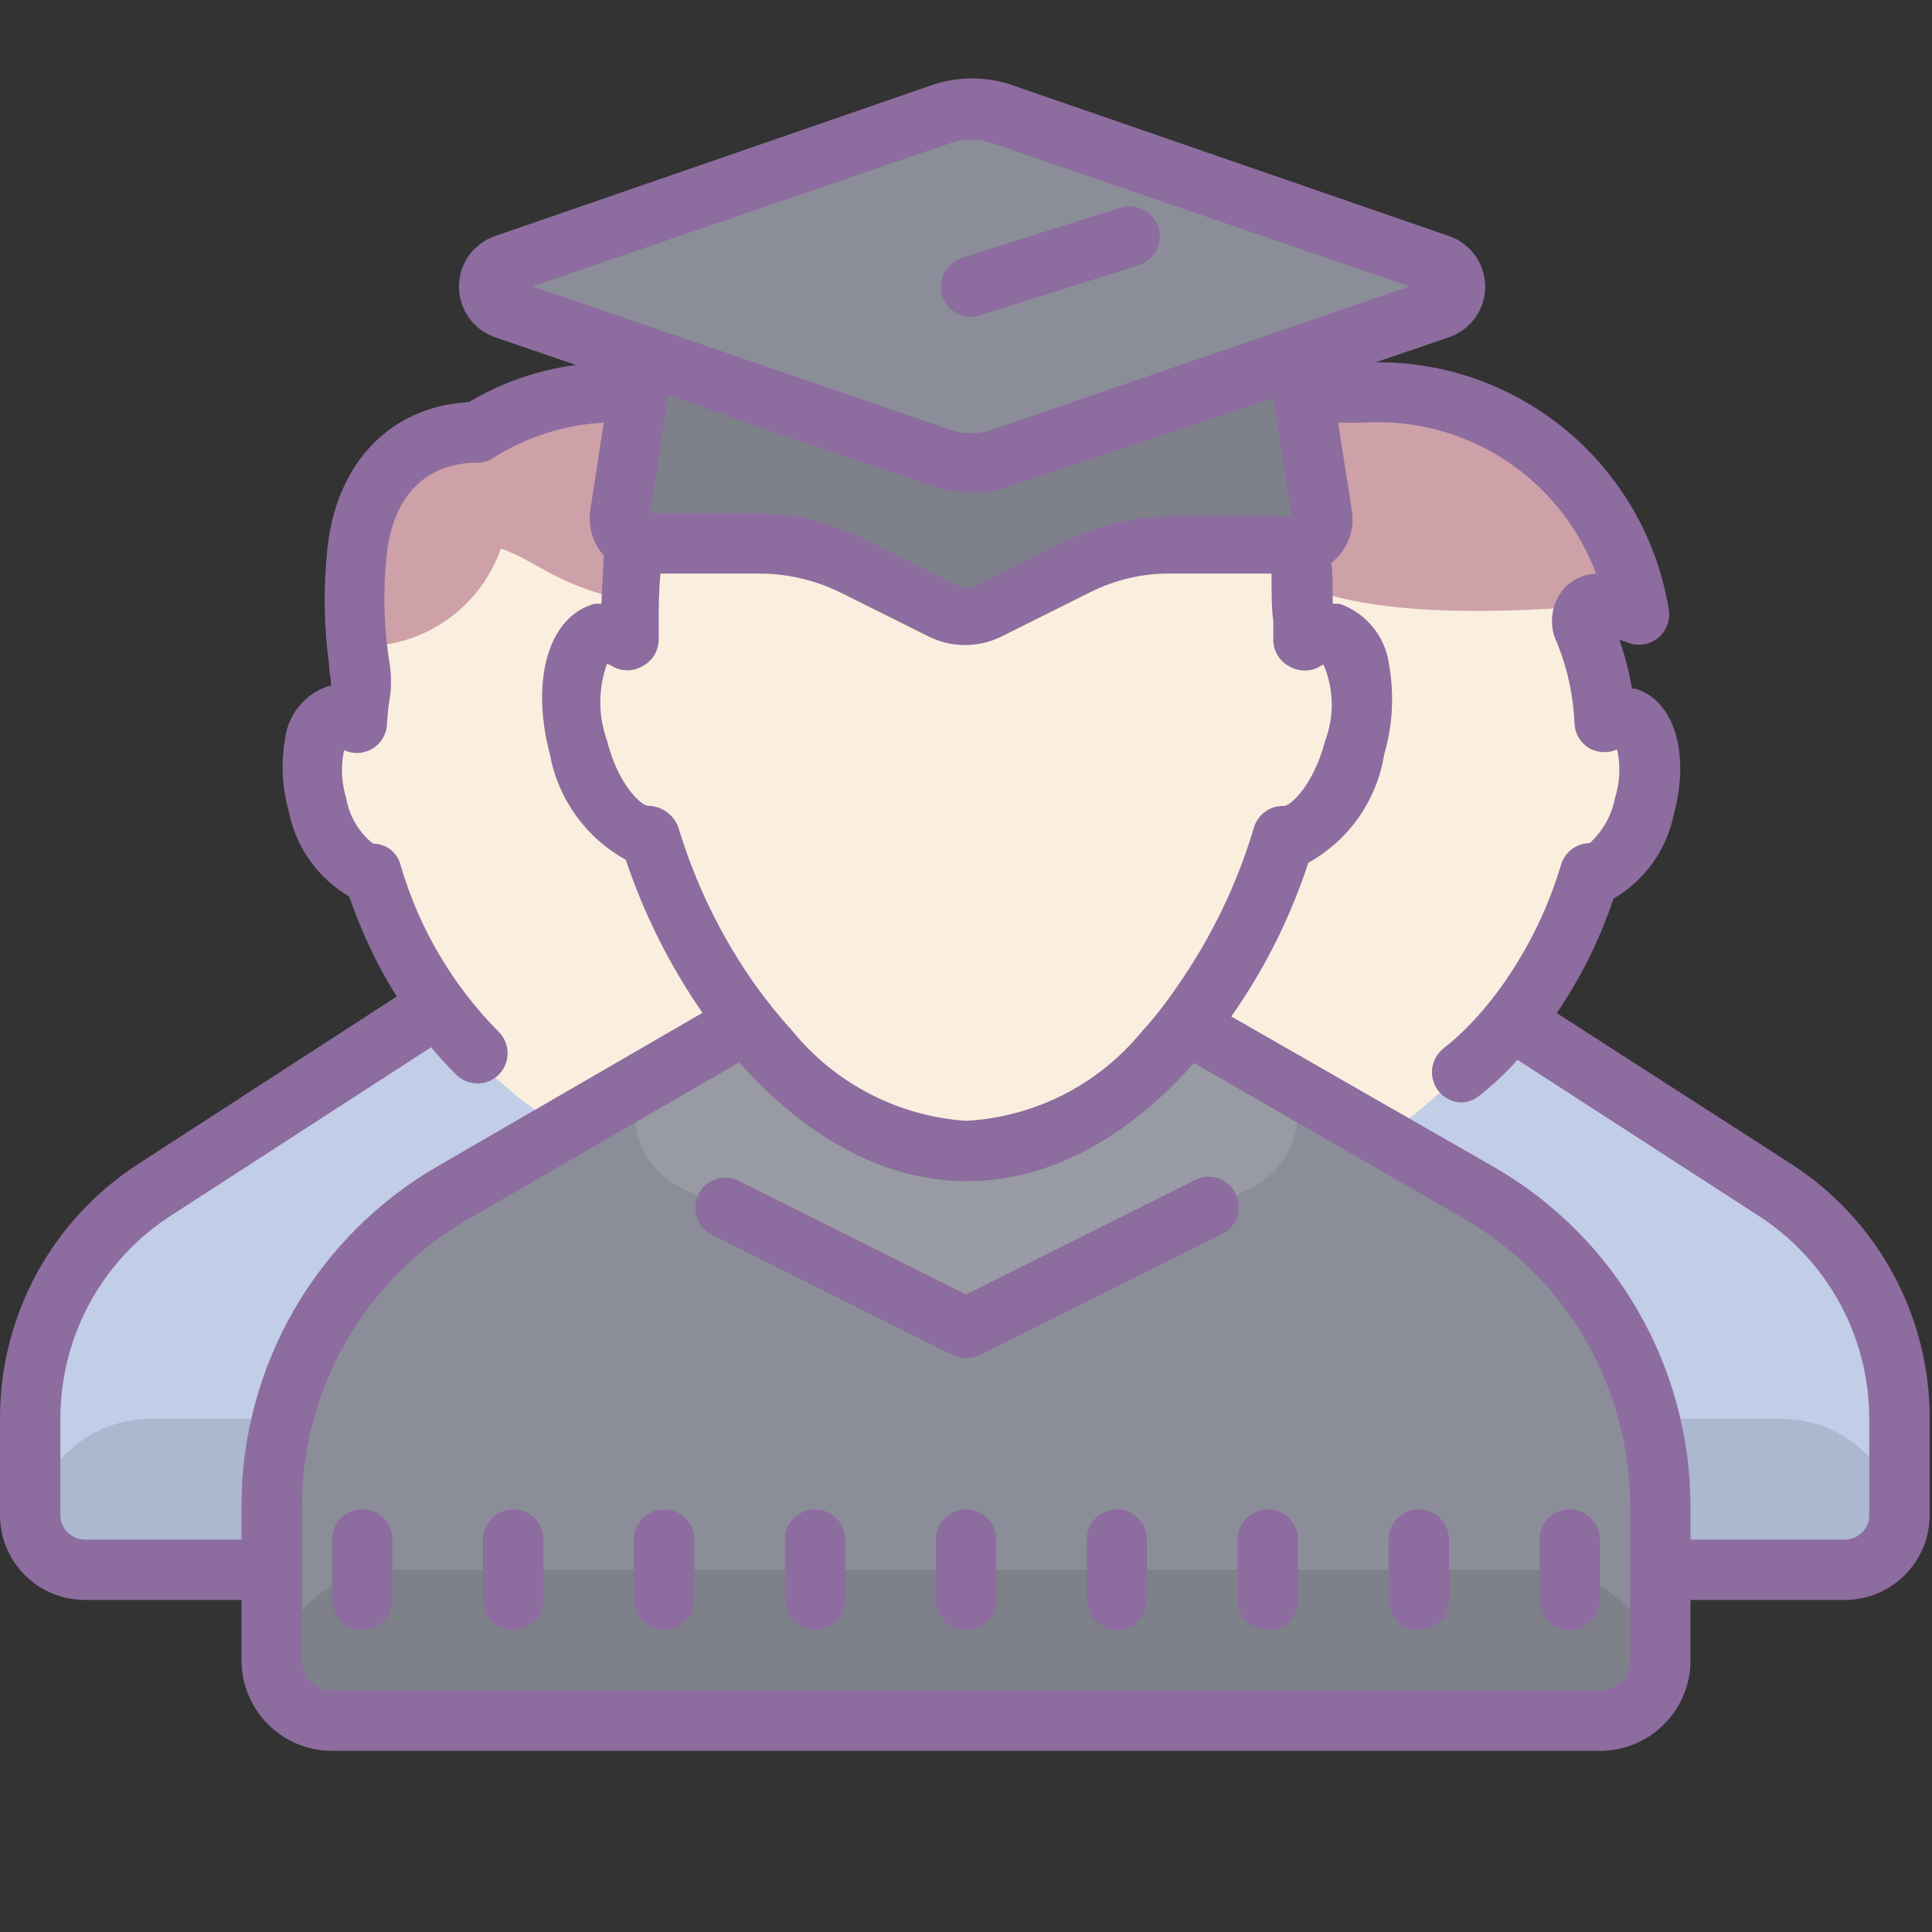 <?xml version="1.0" encoding="UTF-8"?>
<svg xmlns="http://www.w3.org/2000/svg" xmlns:xlink="http://www.w3.org/1999/xlink" viewBox="0 0 64 64" version="1.1">
<rect x="0" y="0" width="64" height="64" fill="#333333" stroke="none"/>
<g id="surface1">
<path style=" fill:#FAEFDE;" d="M 35.441 29.281 C 35.219 29.281 34.531 28.711 34.172 27.352 C 33.809 25.988 34.172 25.07 34.301 25.031 C 34.301 25.031 35.621 24.801 35.641 24.539 C 35.66 24.156 35.703 23.777 35.77 23.398 C 35.809 22.996 35.789 22.59 35.711 22.191 C 35.527 20.934 35.496 19.664 35.621 18.398 C 35.852 16.051 37.23 14.648 39.32 14.648 C 39.48 14.648 39.633 14.598 39.762 14.5 C 41.172 13.629 42.801 13.172 44.461 13.18 L 45.199 13.18 C 49.672 13.18 52.891 15.461 54.199 19.488 C 53.691 19.43 53.859 19.789 53.5 20.141 C 53.141 20.488 52.262 20.629 52.59 21.539 C 52.98 22.496 53.207 23.508 53.25 24.539 C 53.25 24.801 54.57 24.34 54.578 24.34 C 54.953 25.297 55.004 26.352 54.719 27.34 C 54.359 28.699 53.66 29.27 53.449 29.27 C 53.125 29.277 52.84 29.488 52.738 29.801 C 52.117 31.914 51.043 33.863 49.59 35.52 C 52.672 37.25 43.762 39.121 43.34 39.121 C 39.531 39.121 37.391 33.969 36.148 29.801 C 36.055 29.488 35.766 29.277 35.441 29.281 Z "/>
<path style=" fill:#CDA1A7;" d="M 36.359 21.398 C 38.289 21.27 39.957 20 40.59 18.172 C 42.531 18.82 43.172 20.75 52.219 20.109 C 53.121 20.051 53.219 20.359 53.512 20.109 C 53.801 19.859 53.039 18.809 53.512 18.859 C 52.418 15.207 48.957 12.781 45.148 13 L 44.469 13 C 42.93 12.996 41.422 13.422 40.109 14.23 C 39.992 14.32 39.848 14.371 39.699 14.371 C 37.77 14.371 36.488 15.672 36.27 17.852 C 36.156 19.023 36.188 20.203 36.359 21.371 Z "/>
<path style=" fill:#C2CDE7;" d="M 63 47.73 L 63 50.121 C 63 51.16 62.16 52 61.121 52 L 19 52 C 17.898 52 17 52.102 17 51 L 17 48.73 C 16.996 45.105 18.895 41.742 22 39.871 L 31.449 34.18 C 33.84 37.18 37 39.352 40.5 39.352 C 44 39.352 47.16 37.199 49.551 34.18 L 59 39.879 C 62.102 41.75 63 44.109 63 47.73 Z "/>
<path style=" fill:#FAEFDE;" d="M 11.441 29.281 C 11.219 29.281 10.531 28.711 10.172 27.352 C 9.809 25.988 10.172 25.07 10.301 25.031 C 10.301 25.031 11.621 24.801 11.641 24.539 C 11.66 24.156 11.703 23.777 11.77 23.398 C 11.809 22.996 11.789 22.59 11.711 22.191 C 11.527 20.934 11.496 19.664 11.621 18.398 C 11.852 16.051 13.23 14.648 15.32 14.648 C 15.48 14.648 15.633 14.598 15.762 14.5 C 17.172 13.629 18.801 13.172 20.461 13.18 L 21.199 13.18 C 25.672 13.18 28.891 15.461 30.199 19.488 C 29.691 19.43 29.859 19.789 29.5 20.141 C 29.141 20.488 28.262 20.629 28.59 21.539 C 28.98 22.496 29.207 23.508 29.25 24.539 C 29.25 24.801 30.57 24.34 30.578 24.34 C 30.953 25.297 31.004 26.352 30.719 27.34 C 30.359 28.699 29.66 29.27 29.449 29.27 C 29.125 29.277 28.84 29.488 28.738 29.801 C 28.117 31.914 27.043 33.863 25.59 35.52 C 28.672 37.25 19.762 39.121 19.34 39.121 C 15.531 39.121 13.391 33.969 12.148 29.801 C 12.055 29.488 11.766 29.277 11.441 29.281 Z "/>
<path style=" fill:#ACB7D0;" d="M 59 47 L 21 47 C 18.789 47 17 48.789 17 51 C 17 51.551 17.449 52 18 52 L 62 52 C 62.551 52 63 51.551 63 51 C 63 48.789 61.211 47 59 47 Z "/>
<path style=" fill:#C2CDE7;" d="M 47 48.148 L 47 50.539 C 47 51.578 46.16 52.422 45.121 52.422 L 3 52.422 C 1.895 52.422 1 51.523 1 50.422 L 1 48.148 C 1 44.531 1.898 41.148 5 39.289 L 14.449 33.602 C 16.84 36.602 20 38.77 23.5 38.77 C 27 38.77 30.16 36.621 32.551 33.602 L 42 39.289 C 45.105 41.164 47.004 44.523 47 48.148 Z "/>
<path style=" fill:#CDA1A7;" d="M 12.359 21.398 C 14.289 21.27 15.957 20 16.59 18.172 C 18.531 18.82 19.172 20.75 28.219 20.109 C 29.121 20.051 29.219 20.359 29.512 20.109 C 29.801 19.859 29.039 18.809 29.512 18.859 C 28.418 15.207 24.957 12.781 21.148 13 L 20.469 13 C 18.93 12.996 17.422 13.422 16.109 14.23 C 15.992 14.32 15.848 14.371 15.699 14.371 C 13.77 14.371 12.488 15.672 12.27 17.852 C 12.156 19.023 12.188 20.203 12.359 21.371 Z "/>
<path style=" fill:#ACB7D0;" d="M 43 47 L 5 47 C 2.789 47 1 48.789 1 51 C 1 51.551 1.449 52 2 52 L 46 52 C 46.551 52 47 51.551 47 51 C 47 48.789 45.211 47 43 47 Z "/>
<path style=" fill:#8B8E98;" d="M 55 48.441 L 55 56.441 L 9 56.441 L 9 48.441 C 9 44.891 10.859 41.602 13.898 39.77 L 23.141 34.199 C 25.48 37.199 28.57 39.262 32 39.262 C 35.43 39.262 38.52 37.148 40.859 34.199 L 50.102 39.77 C 53.141 41.602 55 44.891 55 48.441 Z "/>
<path style=" fill:#989BA3;" d="M 41.449 39.352 L 32 44.07 L 22.551 39.34 C 21.758 38.945 21.203 38.191 21.059 37.312 C 20.914 36.438 21.203 35.547 21.828 34.922 L 21.879 34.871 L 42.121 34.871 L 42.172 34.922 C 42.801 35.547 43.09 36.441 42.949 37.32 C 42.805 38.199 42.246 38.953 41.449 39.352 Z "/>
<path style=" fill:#FAEFDE;" d="M 20.789 27 C 20.52 27 19.66 26.289 19.199 24.602 C 18.738 22.91 19.199 21.77 19.371 21.711 C 19.371 21.711 21.02 21.422 21.031 21.09 C 21.055 20.617 21.105 20.145 21.191 19.68 C 21.238 19.18 21.215 18.676 21.121 18.18 C 20.891 16.629 20.852 15.059 21 13.5 C 21.289 10.578 23 8.828 25.602 8.828 C 25.797 8.832 25.992 8.77 26.148 8.648 C 27.906 7.566 29.934 6.992 32 7 L 32.922 7 C 38.48 7 42.5 9.84 44.141 14.859 C 43.512 14.789 43.719 15.23 43.27 15.66 C 42.82 16.09 41.719 16.27 42.141 17.398 C 42.641 18.586 42.934 19.852 43 21.141 C 43 21.469 44.641 20.891 44.66 20.891 C 45.129 22.09 45.191 23.414 44.828 24.648 C 44.379 26.34 43.512 27.051 43.238 27.051 C 42.836 27.059 42.48 27.324 42.359 27.711 C 40.781 32.891 36.738 38.141 32 38.141 C 27.262 38.141 23.219 32.891 21.672 27.699 C 21.57 27.293 21.207 27.008 20.789 27 Z "/>
<path style=" fill:#CDA1A7;" d="M 21.129 18.27 C 23.719 18.094 25.949 16.391 26.801 13.941 C 29.398 14.809 30.27 17.41 42.398 16.539 C 43.602 16.449 43.781 16.879 44.129 16.539 C 44.48 16.199 43.5 14.801 44.129 14.871 C 42.488 9.84 38.48 7 32.922 7 L 32 7 C 29.934 6.992 27.906 7.566 26.148 8.648 C 25.992 8.77 25.797 8.832 25.602 8.828 C 23 8.828 21.301 10.578 21 13.5 C 20.848 15.074 20.887 16.656 21.121 18.219 Z "/>
<path style=" fill:#7E8189;" d="M 51 52 L 13 52 C 10.789 52 9 53.789 9 56 C 9 56.551 9.449 57 10 57 L 54 57 C 54.551 57 55 56.551 55 56 C 55 53.789 53.211 52 51 52 Z "/>
<path style=" fill:#7E8189;" d="M 21.191 12.73 L 20.531 17.059 C 20.488 17.309 20.559 17.562 20.723 17.758 C 20.887 17.949 21.129 18.059 21.379 18.059 L 25.199 18.059 C 26.289 18.051 27.367 18.301 28.34 18.789 L 31.262 20.25 C 31.746 20.492 32.316 20.492 32.801 20.25 L 35.719 18.789 C 36.688 18.281 37.758 18.012 38.852 18 L 42.941 18 C 43.191 18 43.434 17.891 43.598 17.695 C 43.762 17.504 43.832 17.25 43.789 17 L 43.09 12.422 "/>
<path style=" fill:#8B8E98;" d="M 31.16 15.191 L 16.691 10.191 C 16.375 10.086 16.164 9.789 16.164 9.461 C 16.164 9.129 16.375 8.836 16.691 8.73 L 31.16 3.73 C 31.809 3.508 32.512 3.508 33.16 3.73 L 47.629 8.73 C 47.945 8.836 48.156 9.129 48.156 9.461 C 48.156 9.789 47.945 10.086 47.629 10.191 L 33.16 15.191 C 32.512 15.41 31.809 15.41 31.16 15.191 Z "/>
<path style=" fill:#8D6C9F;" d="M 59.34 38.559 L 51.57 33.559 C 52.367 32.391 53 31.113 53.449 29.77 C 54.488 29.164 55.219 28.141 55.449 26.961 C 56 24.961 55.449 23.16 54.148 22.809 L 54.059 22.809 C 53.969 22.258 53.828 21.715 53.641 21.191 L 53.93 21.289 C 54.27 21.422 54.648 21.359 54.93 21.129 C 55.223 20.887 55.355 20.5 55.27 20.129 C 54.469 15.41 50.367 11.969 45.578 12 L 48 11.172 C 48.715 10.926 49.199 10.254 49.199 9.496 C 49.199 8.738 48.715 8.066 48 7.82 L 33.531 2.82 C 32.668 2.523 31.73 2.523 30.871 2.82 L 16.398 7.82 C 15.684 8.066 15.203 8.738 15.203 9.496 C 15.203 10.254 15.684 10.926 16.398 11.172 L 19.078 12.09 C 17.824 12.254 16.617 12.672 15.531 13.32 C 12.949 13.461 11.129 15.32 10.84 18.219 C 10.711 19.477 10.73 20.746 10.898 22 C 10.898 22.238 10.969 22.531 10.961 22.59 L 10.961 22.73 L 10.871 22.73 C 10.09 22.992 9.531 23.684 9.441 24.5 C 9.301 25.297 9.348 26.113 9.57 26.891 C 9.805 28.07 10.531 29.094 11.57 29.699 C 11.965 30.859 12.492 31.973 13.141 33.012 L 4.578 38.559 C 1.715 40.41 -0.012 43.59 0 47 L 0 50.211 C 0.012 51.754 1.266 53 2.809 53 L 8 53 L 8 55 C 8 56.656 9.344 58 11 58 L 53 58 C 54.656 58 56 56.656 56 55 L 56 53 L 61.109 53 C 62.66 53 63.922 51.742 63.922 50.191 L 63.922 47 C 63.934 43.59 62.207 40.41 59.34 38.559 Z M 37.801 34.199 C 36.363 35.945 34.258 37.008 32 37.129 C 29.742 36.973 27.652 35.887 26.23 34.129 C 25.789 33.645 25.379 33.133 25 32.602 C 23.883 31.016 23.027 29.258 22.469 27.398 C 22.312 26.98 21.918 26.703 21.469 26.691 C 21.238 26.691 20.469 25.988 20.109 24.531 C 19.812 23.711 19.812 22.809 20.109 21.988 C 20.172 22.008 20.227 22.035 20.281 22.07 C 20.59 22.25 20.969 22.25 21.281 22.07 C 21.598 21.906 21.801 21.586 21.82 21.23 L 21.82 20.621 C 21.82 20.238 21.82 19.551 21.879 19 L 25.148 19 C 26.078 19 26.996 19.215 27.828 19.621 L 30.75 21.078 C 31.52 21.465 32.422 21.465 33.191 21.078 L 36.109 19.621 C 36.957 19.195 37.895 18.98 38.84 19 L 42.121 19 C 42.121 19.539 42.121 20.199 42.18 20.578 L 42.18 21.238 C 42.199 21.598 42.402 21.918 42.719 22.078 C 43.031 22.258 43.41 22.258 43.719 22.078 L 43.84 22.012 C 44.188 22.812 44.207 23.719 43.898 24.539 C 43.512 26 42.77 26.68 42.539 26.699 C 42.082 26.68 41.672 26.973 41.539 27.41 C 40.984 29.277 40.133 31.043 39.02 32.641 C 38.652 33.191 38.246 33.711 37.801 34.199 Z M 42.18 13.199 L 42.781 17.102 L 38.859 17.102 C 37.617 17.102 36.387 17.387 35.27 17.93 L 32.352 19.391 C 32.145 19.492 31.906 19.492 31.699 19.391 L 28.781 17.93 C 27.672 17.348 26.441 17.031 25.191 17 L 21.539 17 L 22.141 13.102 L 30.84 16.102 C 31.703 16.395 32.637 16.395 33.5 16.102 Z M 31.488 4.738 C 31.93 4.59 32.41 4.59 32.852 4.738 L 46.691 9.488 L 32.852 14.238 C 32.41 14.391 31.93 14.391 31.488 14.238 L 17.641 9.488 Z M 2.809 51 C 2.363 51 2 50.637 2 50.191 L 2 47 C 1.996 44.273 3.379 41.734 5.672 40.262 L 14.281 34.691 C 14.543 35.012 14.824 35.316 15.121 35.609 C 15.52 35.992 16.152 35.984 16.535 35.586 C 16.918 35.188 16.906 34.555 16.512 34.172 C 14.988 32.633 13.875 30.738 13.27 28.66 C 13.168 28.242 12.793 27.945 12.359 27.949 C 11.887 27.574 11.57 27.035 11.469 26.441 C 11.309 25.926 11.285 25.379 11.398 24.852 C 11.699 24.988 12.051 24.973 12.336 24.801 C 12.621 24.633 12.801 24.332 12.82 24 C 12.836 23.664 12.871 23.332 12.93 23 C 12.973 22.602 12.953 22.203 12.879 21.809 C 12.715 20.695 12.691 19.562 12.801 18.441 C 13 16.441 14.102 15.328 15.801 15.328 C 16.016 15.328 16.227 15.262 16.398 15.129 C 17.484 14.457 18.723 14.07 20 14 L 19.551 16.922 C 19.477 17.457 19.641 17.996 20 18.398 C 20 18.781 19.941 19.289 19.922 20 L 19.699 20 C 18.18 20.41 17.559 22.512 18.219 25 C 18.492 26.477 19.414 27.758 20.73 28.48 C 21.332 30.281 22.188 31.988 23.27 33.551 L 14.52 38.621 C 10.477 40.945 7.988 45.258 8 49.922 L 8 51 Z M 54 55 C 54 55.551 53.551 56 53 56 L 11 56 C 10.449 56 10 55.551 10 55 L 10 49.922 C 10 45.996 12.094 42.367 15.488 40.398 L 24.488 35.191 C 26.551 37.531 29.16 39.129 32.031 39.129 C 34.898 39.129 37.5 37.539 39.551 35.211 L 48.551 40.398 C 51.934 42.375 54.008 46.004 54 49.922 Z M 61.922 50.191 C 61.922 50.637 61.559 51 61.109 51 L 56 51 L 56 49.922 C 56 45.281 53.527 40.992 49.512 38.672 L 40.789 33.672 C 41.887 32.109 42.746 30.395 43.34 28.578 C 44.684 27.836 45.605 26.516 45.852 25 C 46.137 24.027 46.191 23 46.012 22 C 45.887 21.078 45.25 20.301 44.371 20 L 44.148 20 C 44.148 19.43 44.148 19 44.102 18.641 C 44.629 18.234 44.891 17.566 44.781 16.91 L 44.328 14 L 45.16 14 C 48.551 13.789 51.68 15.82 52.871 19 C 52.496 19.02 52.141 19.172 51.871 19.43 C 51.383 19.938 51.273 20.695 51.59 21.32 C 51.934 22.176 52.125 23.082 52.16 24 C 52.188 24.359 52.406 24.676 52.73 24.828 C 53 24.945 53.301 24.945 53.57 24.828 C 53.688 25.359 53.664 25.914 53.5 26.43 C 53.391 27.008 53.094 27.535 52.66 27.93 C 52.219 27.934 51.832 28.227 51.711 28.648 C 51.301 30.02 50.68 31.312 49.871 32.488 C 49.52 33 49.129 33.484 48.699 33.93 C 48.422 34.219 48.125 34.488 47.809 34.738 C 47.48 35.004 47.352 35.449 47.492 35.848 C 47.629 36.25 48.008 36.516 48.43 36.52 C 48.637 36.508 48.836 36.43 49 36.301 C 49.457 35.941 49.883 35.543 50.27 35.109 L 58.199 40.238 C 60.516 41.707 61.922 44.258 61.922 47 Z "/>
<path style=" fill:#8D6C9F;" d="M 39.551 39.109 L 32 42.879 L 24.449 39.102 C 23.961 38.875 23.379 39.078 23.137 39.562 C 22.898 40.047 23.082 40.633 23.559 40.891 L 31.559 44.891 C 31.84 45.027 32.168 45.027 32.449 44.891 L 40.449 40.891 C 40.781 40.738 41.004 40.418 41.031 40.055 C 41.055 39.691 40.883 39.34 40.578 39.141 C 40.27 38.945 39.883 38.926 39.559 39.102 Z "/>
<path style=" fill:#8D6C9F;" d="M 47 50 C 46.449 50 46 50.449 46 51 L 46 53 C 46 53.551 46.449 54 47 54 C 47.551 54 48 53.551 48 53 L 48 51 C 48 50.449 47.551 50 47 50 Z "/>
<path style=" fill:#8D6C9F;" d="M 52 50 C 51.449 50 51 50.449 51 51 L 51 53 C 51 53.551 51.449 54 52 54 C 52.551 54 53 53.551 53 53 L 53 51 C 53 50.449 52.551 50 52 50 Z "/>
<path style=" fill:#8D6C9F;" d="M 42 50 C 41.449 50 41 50.449 41 51 L 41 53 C 41 53.551 41.449 54 42 54 C 42.551 54 43 53.551 43 53 L 43 51 C 43 50.449 42.551 50 42 50 Z "/>
<path style=" fill:#8D6C9F;" d="M 37 50 C 36.449 50 36 50.449 36 51 L 36 53 C 36 53.551 36.449 54 37 54 C 37.551 54 38 53.551 38 53 L 38 51 C 38 50.449 37.551 50 37 50 Z "/>
<path style=" fill:#8D6C9F;" d="M 32 50 C 31.449 50 31 50.449 31 51 L 31 53 C 31 53.551 31.449 54 32 54 C 32.551 54 33 53.551 33 53 L 33 51 C 33 50.449 32.551 50 32 50 Z "/>
<path style=" fill:#8D6C9F;" d="M 27 50 C 26.449 50 26 50.449 26 51 L 26 53 C 26 53.551 26.449 54 27 54 C 27.551 54 28 53.551 28 53 L 28 51 C 28 50.449 27.551 50 27 50 Z "/>
<path style=" fill:#8D6C9F;" d="M 22 50 C 21.449 50 21 50.449 21 51 L 21 53 C 21 53.551 21.449 54 22 54 C 22.551 54 23 53.551 23 53 L 23 51 C 23 50.449 22.551 50 22 50 Z "/>
<path style=" fill:#8D6C9F;" d="M 17 50 C 16.449 50 16 50.449 16 51 L 16 53 C 16 53.551 16.449 54 17 54 C 17.551 54 18 53.551 18 53 L 18 51 C 18 50.449 17.551 50 17 50 Z "/>
<path style=" fill:#8D6C9F;" d="M 12 50 C 11.449 50 11 50.449 11 51 L 11 53 C 11 53.551 11.449 54 12 54 C 12.551 54 13 53.551 13 53 L 13 51 C 13 50.449 12.551 50 12 50 Z "/>
<path style=" fill:#8D6C9F;" d="M 32.469 10.441 L 37.719 8.789 C 38.246 8.625 38.539 8.062 38.375 7.535 C 38.211 7.008 37.648 6.715 37.121 6.879 L 31.871 8.539 C 31.344 8.707 31.051 9.266 31.215 9.797 C 31.379 10.324 31.941 10.617 32.469 10.449 Z "/>
</g>
</svg>
